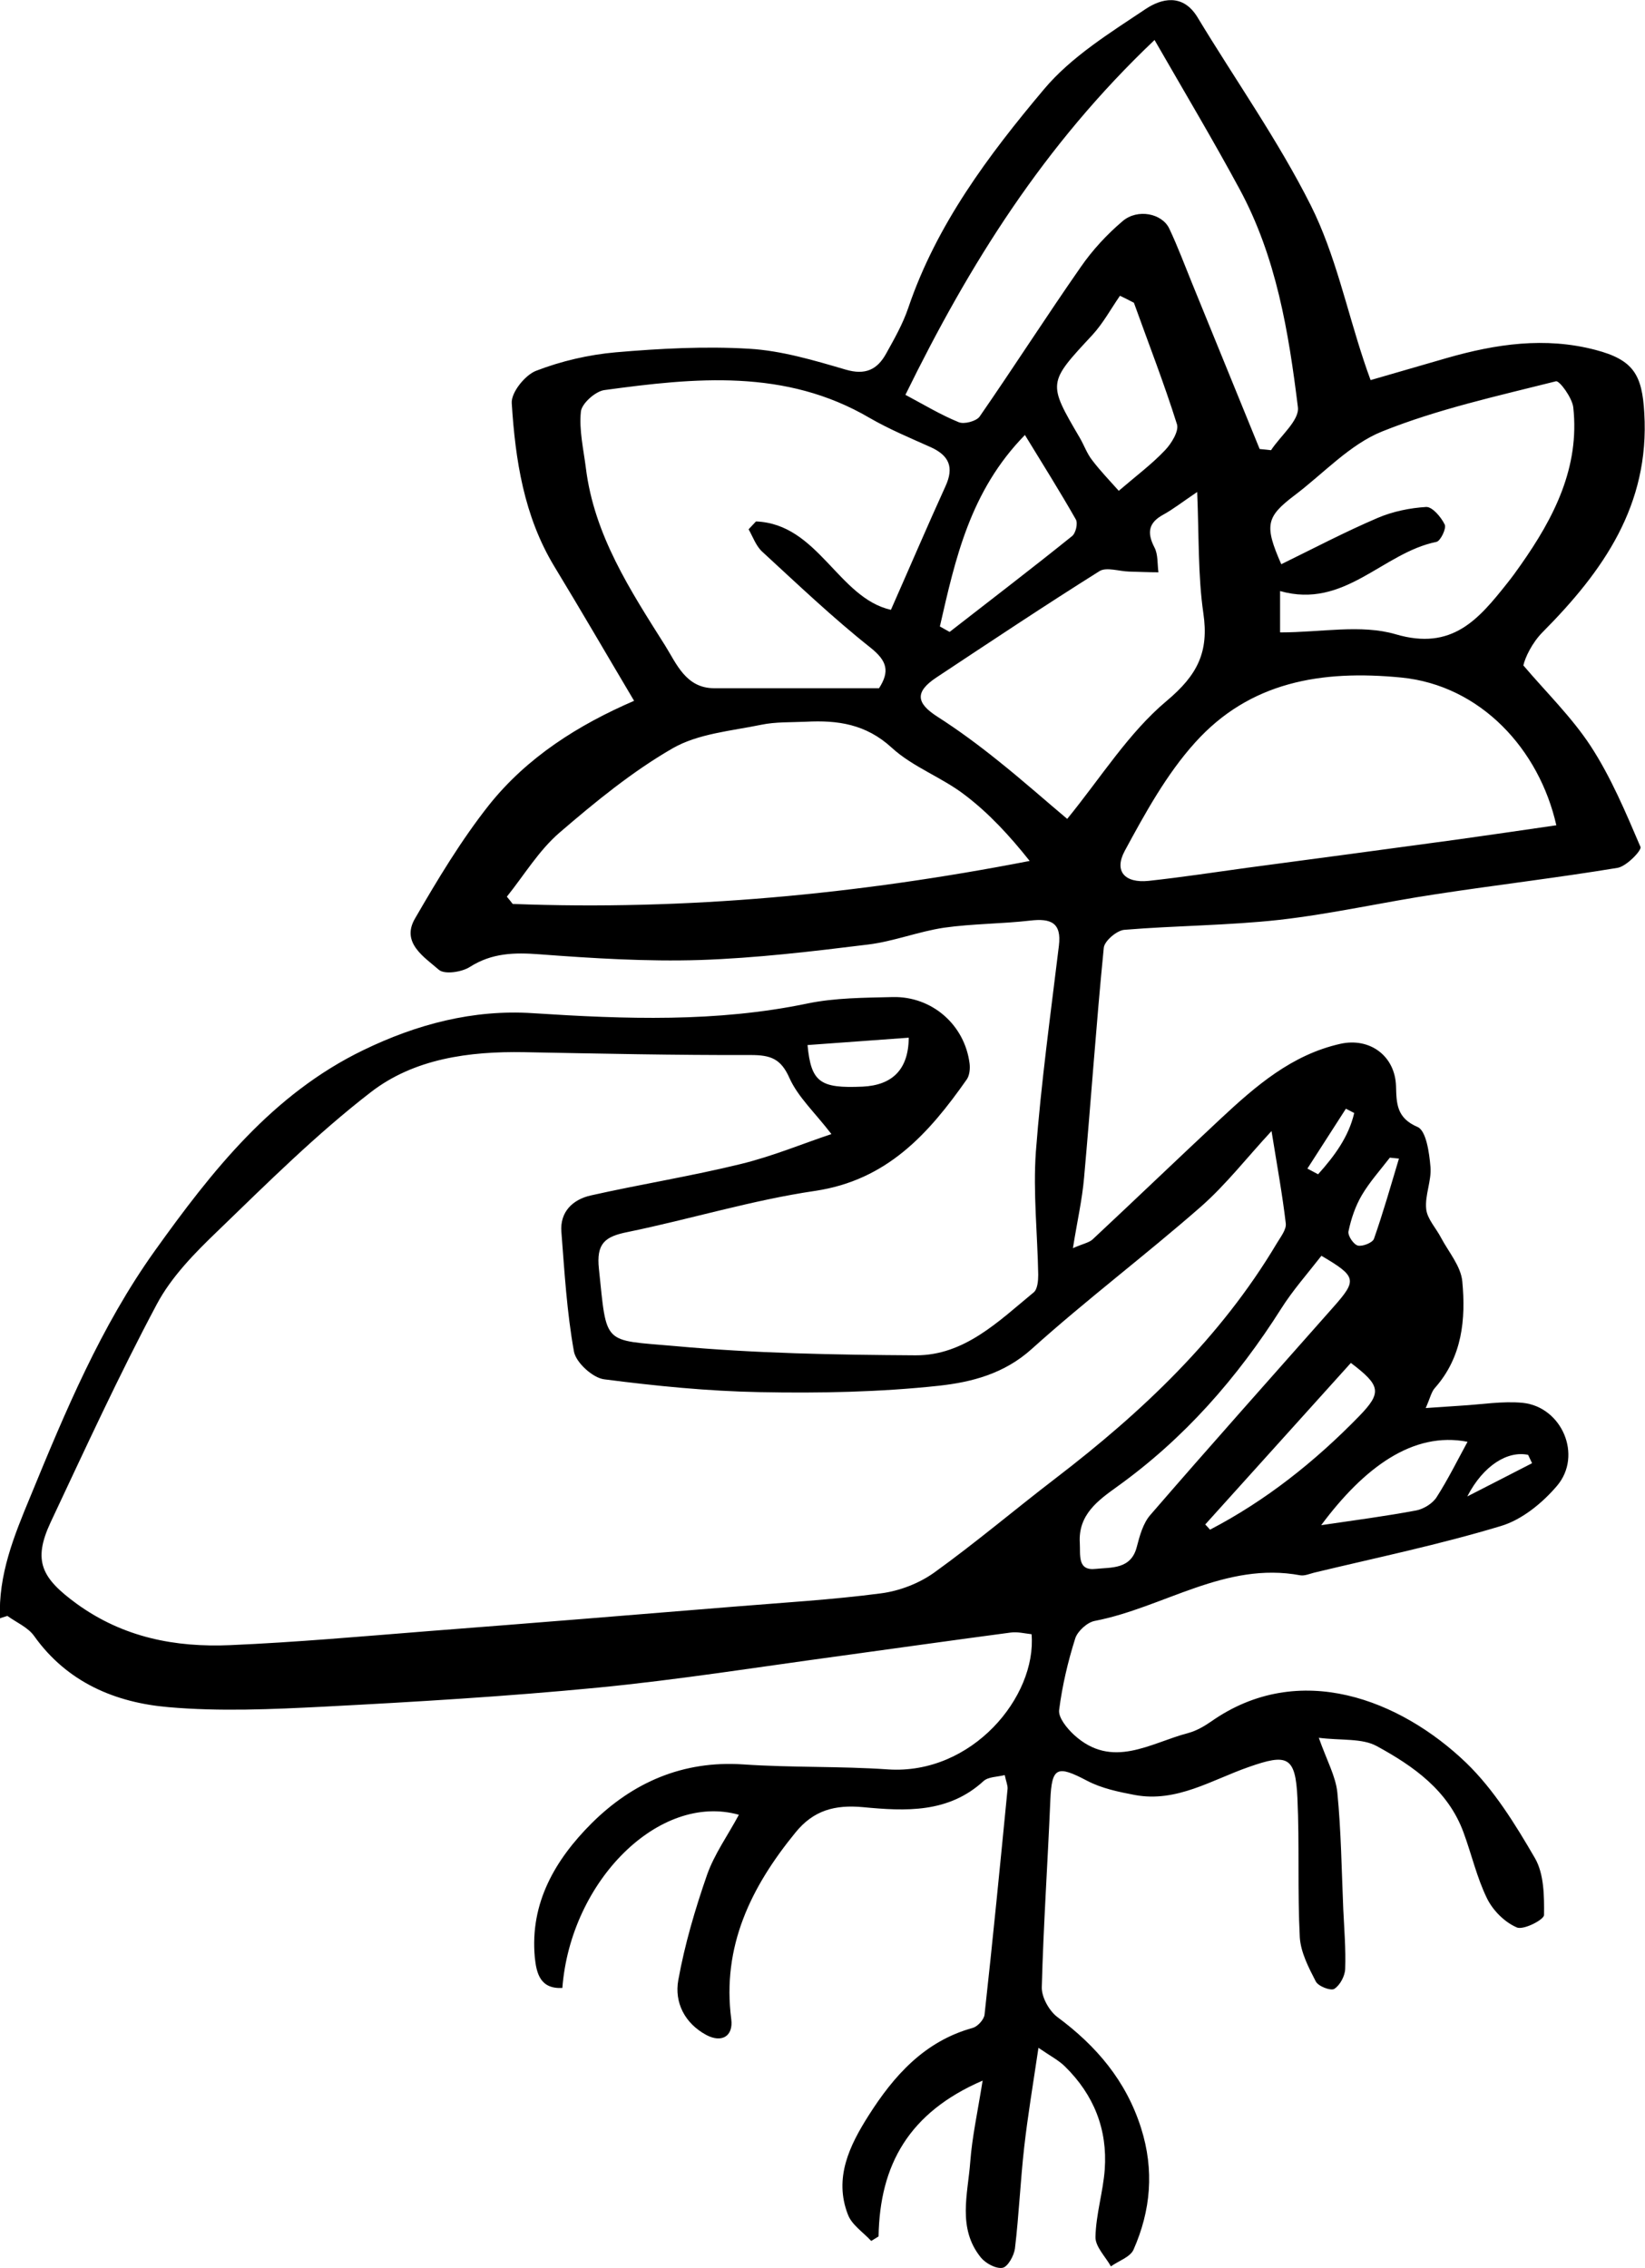 <?xml version="1.0" encoding="UTF-8"?><svg id="Layer_1" xmlns="http://www.w3.org/2000/svg" viewBox="0 0 69.24 95.48"><path d="m0,68.13c-.08-1.84.59-3.48,1.28-5.14,1.47-3.58,2.96-7.15,5.23-10.33,2.41-3.37,4.96-6.61,8.79-8.46,2.23-1.08,4.61-1.72,7.15-1.55,3.86.25,7.71.39,11.54-.41,1.16-.24,2.38-.24,3.58-.27,1.65-.04,3.03,1.16,3.24,2.79.03.22,0,.51-.12.68-1.6,2.28-3.35,4.24-6.39,4.69-2.65.39-5.25,1.19-7.88,1.73-.95.19-1.33.47-1.21,1.56.34,3.24.14,2.97,3.19,3.24,3.37.31,6.76.37,10.14.39,2.05.01,3.49-1.43,4.97-2.65.16-.13.19-.49.19-.74-.03-1.72-.22-3.46-.1-5.17.22-2.9.62-5.79.97-8.68.12-.97-.34-1.16-1.2-1.06-1.21.14-2.43.13-3.63.3-1.08.16-2.13.58-3.21.71-2.35.29-4.7.57-7.06.65-2.25.07-4.51-.07-6.76-.24-1.06-.08-2-.06-2.93.53-.34.22-1.07.33-1.31.12-.62-.54-1.6-1.14-1-2.16.95-1.64,1.94-3.29,3.11-4.77,1.61-2.02,3.77-3.38,6.11-4.39-1.14-1.92-2.23-3.8-3.36-5.66-1.28-2.12-1.64-4.48-1.79-6.87-.03-.45.56-1.18,1.02-1.36,1.06-.41,2.22-.68,3.36-.78,1.86-.16,3.75-.26,5.61-.15,1.37.08,2.74.49,4.07.88.82.24,1.32,0,1.69-.66.35-.63.71-1.26.94-1.94,1.19-3.51,3.38-6.43,5.71-9.2,1.15-1.37,2.77-2.37,4.28-3.38.66-.44,1.56-.67,2.18.34,1.6,2.65,3.4,5.19,4.78,7.94,1.02,2.04,1.5,4.35,2.23,6.54.07.22.15.44.28.8,1.1-.32,2.15-.62,3.21-.93,2.06-.59,4.13-.9,6.26-.34,1.6.42,1.96,1.05,2.05,2.66.23,3.87-1.73,6.65-4.27,9.21-.46.46-.75,1.09-.82,1.41.95,1.12,2.03,2.17,2.83,3.39.86,1.32,1.48,2.8,2.1,4.25.06.14-.58.81-.96.88-2.54.42-5.1.72-7.65,1.11-2.2.33-4.38.83-6.59,1.08-2.17.24-4.36.24-6.53.42-.32.03-.83.47-.86.75-.32,3.22-.54,6.46-.83,9.68-.08.93-.29,1.84-.47,2.97.43-.19.68-.23.83-.37,1.81-1.69,3.59-3.4,5.4-5.09,1.47-1.37,2.98-2.68,5.02-3.14,1.24-.28,2.31.5,2.35,1.78.02.73.02,1.34.91,1.72.36.16.49,1.08.54,1.68.05.58-.24,1.19-.18,1.77.04.42.42.81.63,1.22.32.6.83,1.19.89,1.83.15,1.59,0,3.18-1.15,4.48-.15.16-.2.42-.39.85.6-.04,1.04-.07,1.48-.1.87-.05,1.75-.2,2.6-.12,1.65.17,2.53,2.21,1.45,3.49-.62.73-1.49,1.44-2.38,1.7-2.58.78-5.23,1.33-7.85,1.96-.19.05-.4.14-.58.11-3.16-.59-5.75,1.36-8.65,1.92-.32.06-.72.43-.82.73-.31.98-.55,2-.68,3.02-.04.32.33.77.62,1.04,1.61,1.48,3.21.35,4.81-.07.34-.09.67-.28.96-.48,3.72-2.62,7.99-.91,10.74,1.73,1.17,1.13,2.07,2.59,2.9,4.02.38.66.39,1.59.38,2.39,0,.2-.88.65-1.15.52-.51-.22-1-.71-1.25-1.22-.43-.88-.65-1.86-.99-2.78-.65-1.77-2.11-2.79-3.65-3.63-.62-.34-1.49-.23-2.44-.35.34.96.71,1.62.78,2.3.16,1.63.18,3.28.25,4.92.04.84.11,1.68.08,2.51-.01.3-.22.69-.46.84-.15.09-.68-.11-.78-.32-.3-.58-.63-1.22-.67-1.85-.1-1.95-.01-3.92-.1-5.87-.08-1.76-.43-1.87-2.05-1.3-1.55.54-3.03,1.5-4.78,1.18-.69-.13-1.41-.28-2.02-.6-1.27-.67-1.49-.58-1.55.81-.11,2.63-.29,5.25-.36,7.88-.01.42.31.99.65,1.25,1.65,1.22,2.9,2.69,3.53,4.68.56,1.77.41,3.47-.32,5.12-.14.31-.63.47-.95.7-.23-.41-.66-.83-.65-1.24.02-.95.32-1.89.39-2.84.12-1.69-.46-3.14-1.67-4.33-.26-.26-.61-.44-1.12-.79-.23,1.55-.45,2.86-.6,4.18-.16,1.42-.22,2.85-.39,4.27-.04.3-.3.77-.52.81-.28.05-.72-.19-.92-.44-.99-1.23-.54-2.67-.44-4.03.08-1.05.31-2.09.52-3.41-3.1,1.34-4.33,3.54-4.38,6.56-.1.06-.21.13-.31.19-.34-.37-.82-.68-.98-1.11-.6-1.54.07-2.91.87-4.17,1.06-1.67,2.35-3.13,4.39-3.69.2-.06.46-.34.49-.55.35-3.17.66-6.34.97-9.51.01-.15-.06-.3-.12-.58-.32.08-.69.07-.89.25-1.48,1.36-3.29,1.27-5.07,1.1-1.19-.11-2.09.13-2.85,1.07-1.87,2.29-3.1,4.79-2.7,7.86.09.7-.39,1.01-1.05.66-.91-.49-1.35-1.37-1.18-2.31.27-1.5.71-2.99,1.21-4.43.31-.88.88-1.67,1.34-2.53-3.34-.94-7.08,2.77-7.43,7.29-.93.05-1.09-.61-1.16-1.29-.21-2.3.87-4.12,2.39-5.64,1.73-1.72,3.84-2.65,6.38-2.48,2.03.14,4.07.07,6.09.21,3.54.24,6.27-3.06,6.05-5.69-.28-.03-.59-.11-.88-.07-2.41.32-4.82.66-7.22.99-3.39.46-6.77,1-10.17,1.33-3.83.37-7.68.6-11.53.8-2.17.11-4.37.21-6.53.02-2.23-.19-4.26-1.04-5.65-2.99-.26-.37-.74-.57-1.13-.85-.1.03-.2.06-.29.09Zm34.99-20.4c-.7-.91-1.4-1.55-1.76-2.35-.36-.82-.8-.97-1.63-.97-3.18.01-6.36-.06-9.54-.12-2.31-.04-4.63.27-6.46,1.69-2.29,1.77-4.36,3.83-6.44,5.84-.96.92-1.95,1.93-2.56,3.08-1.6,3-3.02,6.1-4.47,9.18-.76,1.63-.38,2.35,1.1,3.43,1.96,1.42,4.15,1.84,6.46,1.74,2.78-.12,5.56-.37,8.34-.59,4.29-.33,8.57-.68,12.86-1.03,2.07-.17,4.14-.29,6.19-.56.78-.1,1.61-.42,2.25-.88,1.75-1.26,3.4-2.66,5.11-3.97,3.64-2.79,6.93-5.9,9.3-9.88.16-.27.41-.58.38-.84-.14-1.2-.36-2.4-.6-3.89-1.03,1.11-1.91,2.25-2.98,3.19-2.33,2.04-4.81,3.91-7.11,5.98-1.16,1.05-2.54,1.4-3.9,1.55-2.5.27-5.04.32-7.55.27-2.19-.04-4.38-.26-6.55-.54-.48-.06-1.18-.7-1.27-1.16-.3-1.66-.4-3.36-.53-5.04-.07-.85.48-1.37,1.24-1.54,2.09-.47,4.22-.81,6.3-1.32,1.36-.33,2.67-.88,3.82-1.26Zm-3.48-25.45c.1-.11.21-.22.31-.33,2.62.1,3.46,3.22,5.68,3.72.8-1.81,1.53-3.52,2.3-5.21.36-.79.15-1.28-.61-1.63-.87-.39-1.76-.76-2.59-1.24-3.55-2.08-7.35-1.69-11.16-1.17-.38.05-.96.57-.99.91-.08.77.11,1.58.21,2.37.35,2.83,1.87,5.15,3.34,7.48.47.75.87,1.79,2.06,1.79,2.31,0,4.62,0,6.94,0,.45-.7.35-1.14-.35-1.7-1.59-1.26-3.07-2.67-4.57-4.05-.26-.24-.39-.62-.57-.94Zm-10.18,15.46c.08.1.17.2.25.31,7.29.28,14.51-.4,21.76-1.81-.85-1.07-1.72-2.01-2.72-2.77-.97-.75-2.2-1.18-3.09-2-1.08-.99-2.27-1.16-3.6-1.09-.63.03-1.28,0-1.9.13-1.26.26-2.64.37-3.72.99-1.7.98-3.26,2.26-4.76,3.55-.87.75-1.49,1.79-2.22,2.7Zm44.18-2.99c-.72-3.21-3.19-5.9-6.53-6.23-3.37-.33-6.38.18-8.68,2.74-1.2,1.33-2.1,2.97-2.96,4.56-.46.86.01,1.36,1,1.26,1.38-.15,2.76-.36,4.14-.55,2.95-.39,5.9-.79,8.85-1.19,1.36-.19,2.73-.39,4.17-.6ZM48.6,1.68c-4.68,4.44-7.8,9.45-10.49,14.94.77.41,1.48.84,2.24,1.15.23.1.74-.04.88-.23,1.44-2.08,2.81-4.22,4.26-6.3.49-.71,1.1-1.37,1.76-1.93.63-.54,1.67-.33,1.97.32.35.74.64,1.52.95,2.28.95,2.33,1.9,4.66,2.85,6.99l.48.05c.4-.61,1.2-1.26,1.13-1.81-.39-3.17-.91-6.33-2.46-9.19-1.09-2.02-2.27-4-3.57-6.26Zm5.29,24.94c1.72,0,3.4-.35,4.86.08,2.38.7,3.49-.64,4.69-2.15.2-.25.39-.51.57-.77,1.4-1.99,2.49-4.11,2.21-6.64-.05-.4-.58-1.13-.73-1.09-2.46.62-4.97,1.17-7.31,2.11-1.37.55-2.47,1.77-3.69,2.69-1.2.91-1.28,1.26-.56,2.9,1.35-.66,2.68-1.36,4.06-1.95.63-.27,1.36-.42,2.04-.46.26-.01.63.43.78.74.08.16-.18.7-.35.73-2.27.46-3.86,2.84-6.58,2.07v1.73Zm-3.5-5.91c-.65.44-1.02.73-1.42.95-.63.34-.7.76-.38,1.38.16.3.12.7.17,1.05-.41,0-.82-.02-1.23-.03-.42-.01-.96-.2-1.25-.02-2.31,1.45-4.59,2.97-6.87,4.48-.9.6-.86,1.07.05,1.65.89.57,1.74,1.2,2.56,1.86,1.04.83,2.04,1.72,2.9,2.44,1.42-1.74,2.58-3.62,4.19-4.97,1.3-1.09,1.78-2.06,1.54-3.69-.23-1.59-.18-3.23-.26-5.11Zm5.23,32.15c-.6.77-1.21,1.46-1.69,2.22-1.85,2.92-4.08,5.47-6.91,7.5-.79.57-1.64,1.17-1.57,2.36.03.52-.11,1.19.67,1.1.65-.07,1.49.03,1.73-.93.12-.46.26-.98.56-1.33,2.55-2.95,5.15-5.86,7.73-8.78.99-1.12.96-1.27-.52-2.14Zm-7.9-40.12c-.19-.1-.39-.2-.58-.29-.38.55-.71,1.16-1.16,1.65-1.88,2.02-1.89,2.01-.53,4.33.18.31.3.66.52.94.34.45.73.85,1.12,1.29.76-.65,1.4-1.13,1.94-1.7.27-.28.6-.81.51-1.1-.54-1.72-1.2-3.41-1.81-5.11Zm-8.16,13.63c.14.08.27.15.41.23,1.72-1.34,3.45-2.66,5.15-4.03.16-.12.26-.55.16-.71-.66-1.16-1.37-2.29-2.14-3.55-2.31,2.36-2.93,5.22-3.58,8.06Zm11.17,37.8c.07.07.14.15.2.22,2.36-1.23,4.42-2.87,6.28-4.78.97-1,.9-1.29-.35-2.24-2.04,2.26-4.08,4.53-6.13,6.8Zm11.04-3.48c-2.3-.45-4.36,1.09-6.16,3.51,1.43-.21,2.72-.38,4-.62.31-.06.69-.29.86-.56.48-.75.88-1.56,1.3-2.33Zm-23.52-17.01c-1.48.11-2.87.21-4.26.31.15,1.57.53,1.83,2.32,1.75,1.24-.06,1.93-.71,1.94-2.06Zm20.64,5.09c-.13-.01-.26-.03-.39-.04-.4.52-.85,1.02-1.18,1.58-.27.46-.45.99-.56,1.52-.04.18.21.55.39.6.2.05.62-.12.68-.28.39-1.11.71-2.24,1.05-3.37Zm5.6,12.83c-.06-.12-.11-.24-.17-.36-.85-.18-1.88.43-2.56,1.75,1.1-.56,1.91-.98,2.73-1.4Zm-9.46-12.41c.15.08.3.16.45.24.69-.77,1.29-1.58,1.52-2.58-.12-.06-.23-.12-.35-.18-.54.84-1.08,1.68-1.62,2.52Z"/></svg>